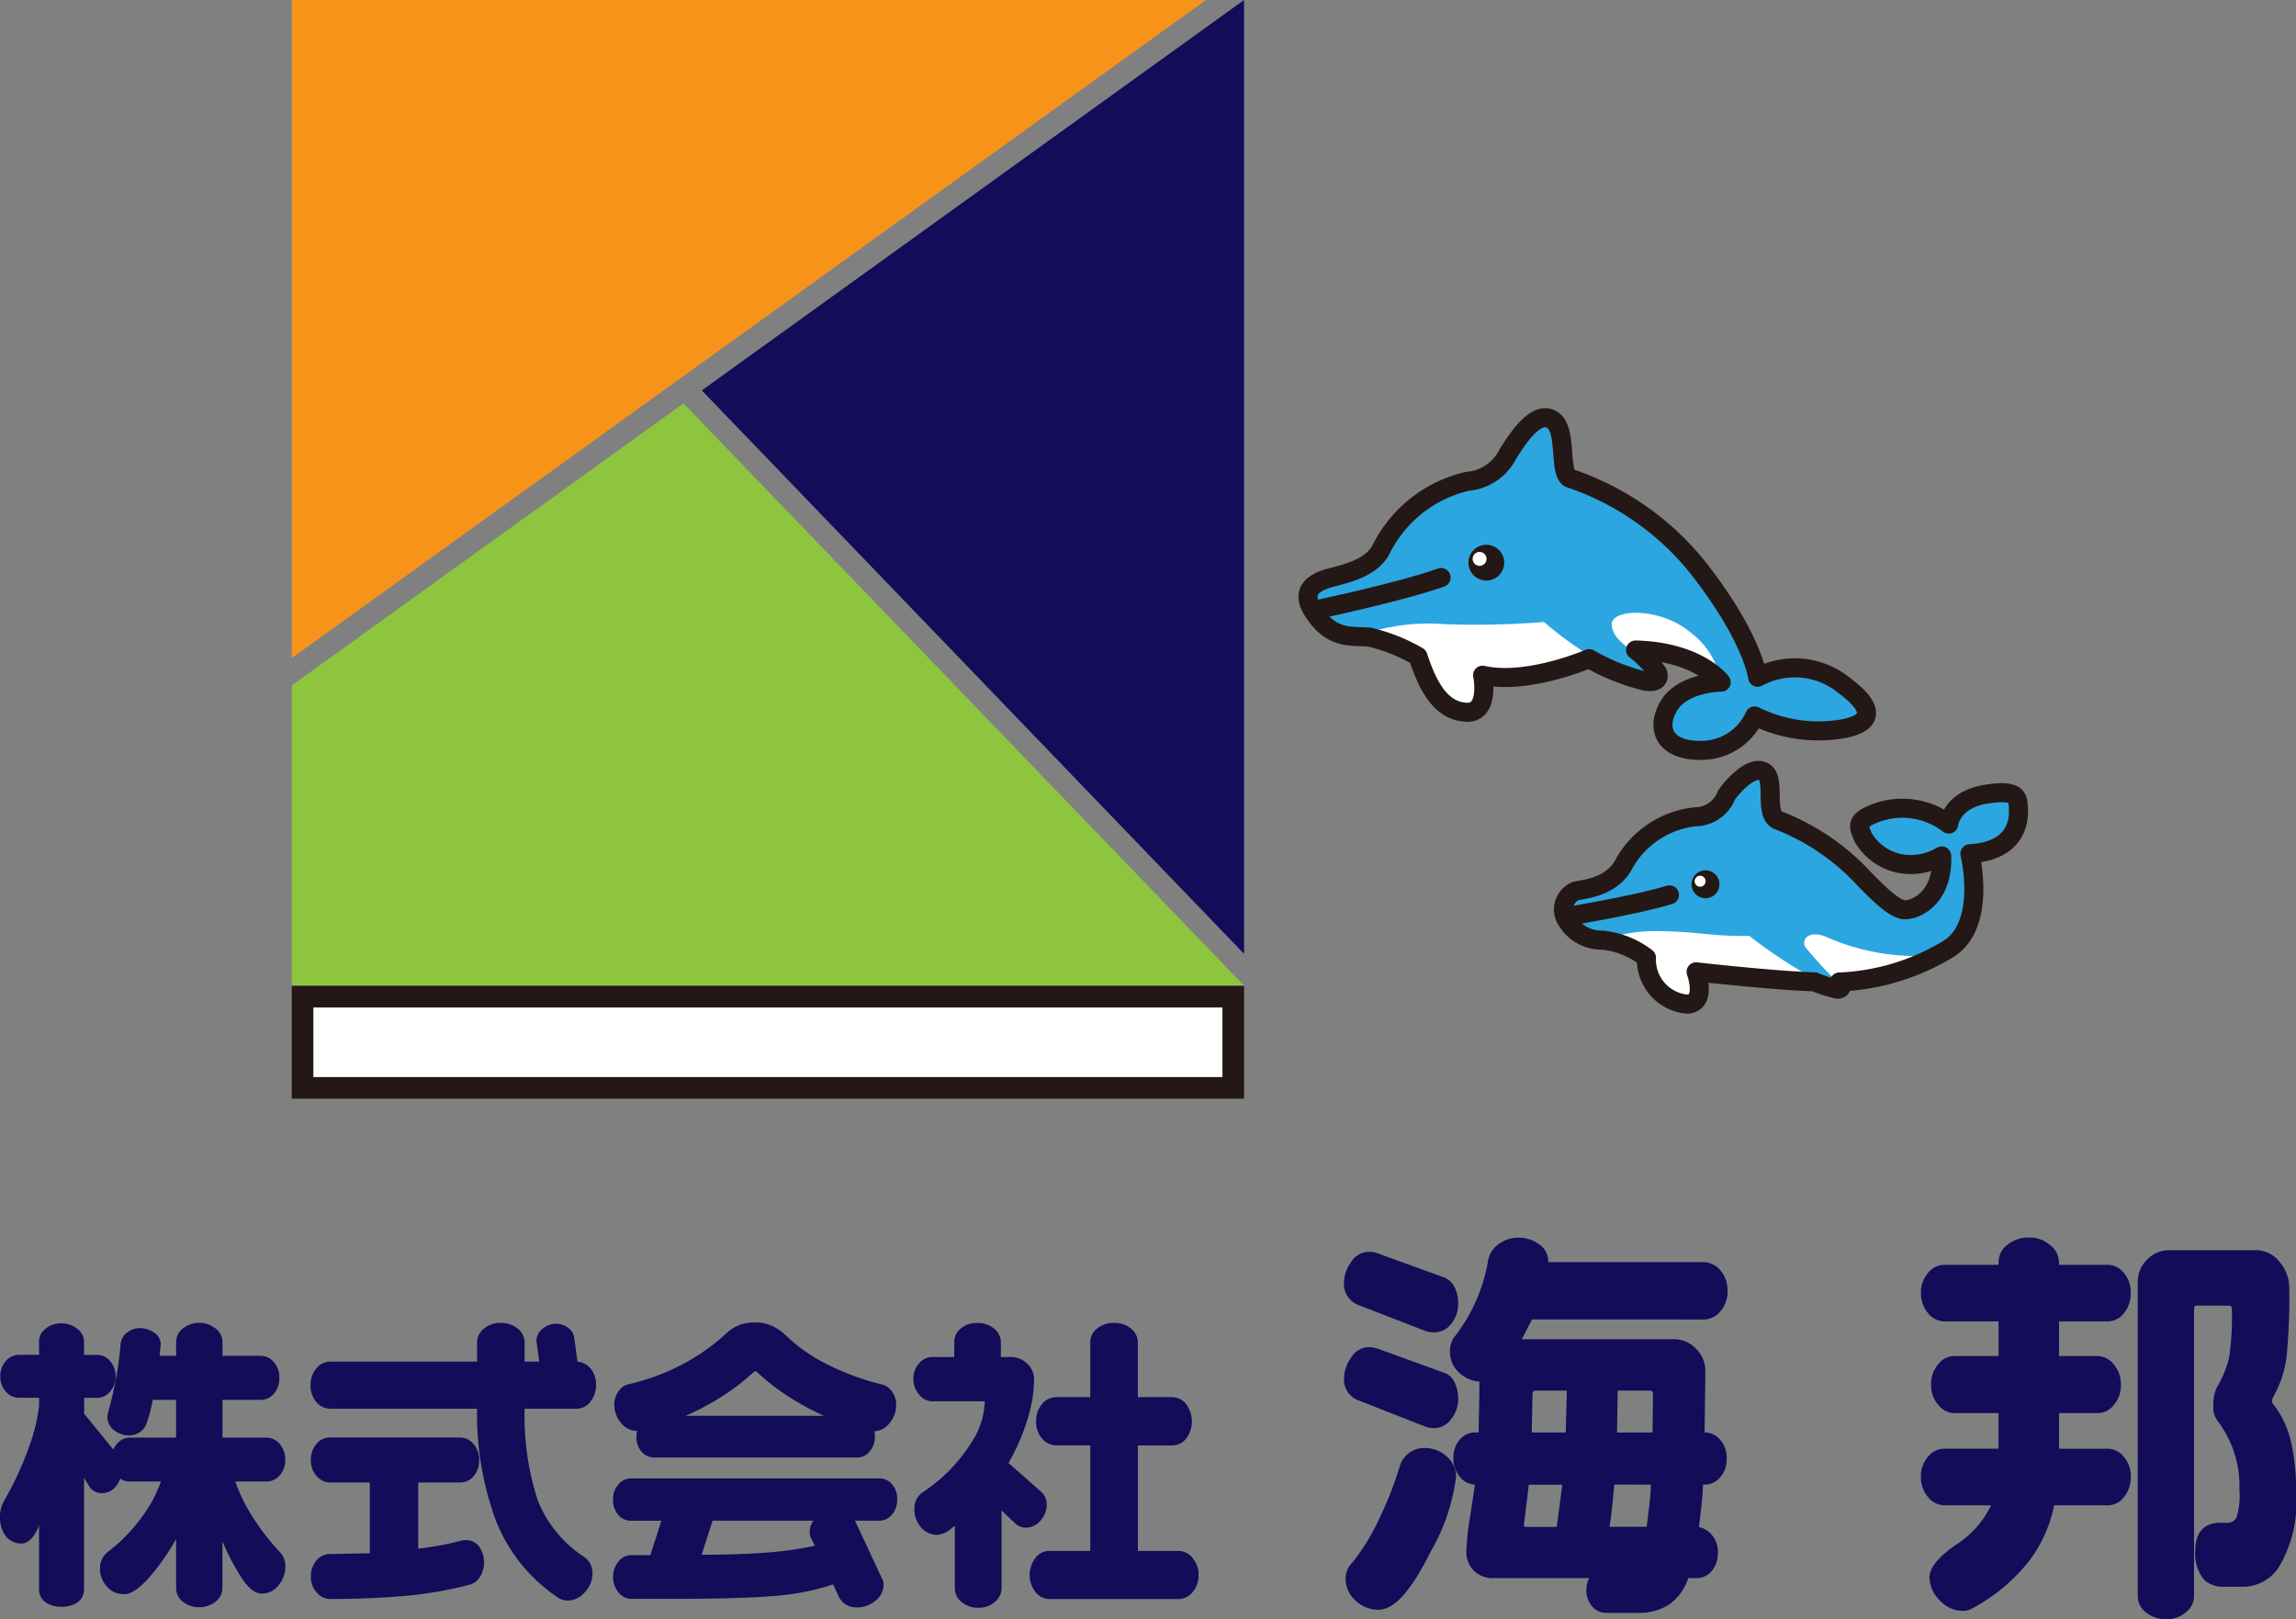 <svg xmlns="http://www.w3.org/2000/svg" width="125.908" height="88.8" viewBox="0 0 125.908 88.8"><rect x="0" y="0" width="125.908" height="88.8" fill="#808080" stroke="none"/><defs><style>.a{fill:#2ca6e0;}.b{fill:#fff;}.c{fill:#231815;}.d{fill:none;stroke:#231815;stroke-linecap:round;stroke-linejoin:round;stroke-width:1.044px;}.e{fill:#f8931a;}.f{fill:#8dc53e;}.g{fill:#120c59;}</style></defs><g transform="translate(-833 -67.126)"><g transform="translate(806 43.406)"><g transform="translate(43 23.72)"><path class="a" d="M299.311,84.126a7.861,7.861,0,0,0,4.668.732c.77-.114,2.744-.555.233-2.41a4.268,4.268,0,0,0-4.737-.441s-.252-2.151-3.268-6.005a15.192,15.192,0,0,0-7.059-4.921c-.594-.378-.089-2.675-.946-3.2s-1.836.94-2.423,1.88a2.748,2.748,0,0,1-2.221,1.5,7.045,7.045,0,0,0-4.693,3.653c-.5,1.091-1.981,1.413-2.776,1.621s-1.716.643-1.034,1.767c1.028,1.7,2.182,1.412,3.129,1.5a9.691,9.691,0,0,1,2.663,1.06c.561,1.7,1.268,2.971,2.624,3.06s.921-2.031.921-2.031c2.448.561,6.056-.971,6.056-.971a11.185,11.185,0,0,0,2.631,1.236c.65.208,1.06.031.915-.385a5.7,5.7,0,0,0-1.211-1.262c3.456.088,4.693,1.766,4.693,1.766s-2.182,0-2.92,1.382c-.687,1.281-.088,2.442,1.98,2.353a3.194,3.194,0,0,0,2.776-1.88" transform="translate(-219.089 -44.862)"/><path class="b" d="M295.772,102.871s-3.608,1.532-6.056.971c0,0,.442,2.119-.921,2.031s-2.063-1.356-2.624-3.06a9.693,9.693,0,0,0-2.663-1.059c-.208-.019-.429-.026-.65-.032a10.943,10.943,0,0,1,4.724-.675,46.416,46.416,0,0,0,5.5-.12,18.3,18.3,0,0,0,2.688,1.943" transform="translate(-224.413 -66.817)"/><path class="b" d="M330.11,103.243s-1.457-1.678-4.914-1.766c0,0-1.167-.669-1.078-1.464s2.63-.865,4.252.46a4.39,4.39,0,0,1,1.741,2.77" transform="translate(-251.724 -65.833)"/><path class="c" d="M302.814,89.382a.981.981,0,1,1-.984-.978.981.981,0,0,1,.984.978" transform="translate(-236.325 -58.526)"/><path class="b" d="M302.288,89.939a.381.381,0,1,1-.385-.378.382.382,0,0,1,.385.378" transform="translate(-236.77 -59.292)"/><path class="d" d="M275.783,95.5s4.669-.972,6.971-1.792" transform="translate(-219.728 -62.035)"/><path class="d" d="M299.311,84.126a7.861,7.861,0,0,0,4.668.732c.77-.114,2.744-.555.233-2.41a4.268,4.268,0,0,0-4.737-.441s-.252-2.151-3.268-6.005a15.192,15.192,0,0,0-7.059-4.921c-.594-.378-.089-2.675-.946-3.2s-1.836.94-2.423,1.88a2.748,2.748,0,0,1-2.221,1.5,7.045,7.045,0,0,0-4.693,3.653c-.5,1.091-1.981,1.413-2.776,1.621s-1.716.643-1.034,1.767c1.028,1.7,2.182,1.412,3.129,1.5a9.691,9.691,0,0,1,2.663,1.06c.561,1.7,1.268,2.971,2.624,3.06s.921-2.031.921-2.031c2.448.561,5.841-.908,5.841-.908a11.537,11.537,0,0,0,2.845,1.173c.65.208,1.06.031.915-.385a5.7,5.7,0,0,0-1.211-1.262c3.456.088,4.693,1.766,4.693,1.766s-2.182,0-2.92,1.382c-.687,1.281-.088,2.442,1.98,2.353A3.194,3.194,0,0,0,299.311,84.126Z" transform="translate(-219.089 -44.862)"/><path class="a" d="M331.286,136.63a12.768,12.768,0,0,0,6.014-1.787c2.209-1.285,1.236-5.255,1.236-5.255,2.606-.141,2.692-1.884,2.661-2.453s.031-1.114-1.829-.8-1.994,1.628-1.994,1.628a4.169,4.169,0,0,0-4.228-.514c-.857.373-.716.655-.459,1.255a3.007,3.007,0,0,0,2.441,1.474,3.3,3.3,0,0,0,1.86-.471c.086,2.313-1.407,2.869-1.755,2.924s-.68.269-2.717-1.9a12.582,12.582,0,0,0-4.552-3c-.716-.428-.061-2.227-.716-2.631s-1.719.771-2.067,1.284a1.833,1.833,0,0,1-1.689,1.175,5.1,5.1,0,0,0-3.9,2.539c-.661,1.34-2.234,1.425-2.692,1.541a1.1,1.1,0,0,0-.459,1.627,2.229,2.229,0,0,0,1.946,1.059,4.733,4.733,0,0,1,2.411.967,2.449,2.449,0,0,0,2.233,2.545c1.119-.061.489-1.774.489-1.774s4.522.49,6.816.563a2.461,2.461,0,0,0,.8.4c.41.018.153-.4.153-.4" transform="translate(-246.51 -82.768)"/><path class="c" d="M338.579,141.988a.765.765,0,1,1-.765-.759.765.765,0,0,1,.765.759" transform="translate(-260.288 -93.498)"/><path class="b" d="M338.169,142.415a.3.3,0,0,1-.3.3.3.3,0,0,1,0-.6.3.3,0,0,1,.3.3" transform="translate(-260.637 -94.085)"/><path class="b" d="M362.508,152.821a12.6,12.6,0,0,1-5.341,1.42,19.5,19.5,0,0,1-1.786-1.939c-.19-.385.153-.9,1.076-.576a12.271,12.271,0,0,0,3.848,1.028c.9.086,2.2.067,2.2.067" transform="translate(-272.391 -100.379)"/><path class="b" d="M334.553,153.9l-6.816-.563s.63,1.713-.489,1.774a2.449,2.449,0,0,1-2.233-2.545,4.733,4.733,0,0,0-2.411-.967,8.582,8.582,0,0,1,3.267-.489c2.093.03,2.637.287,4.784.257a26.83,26.83,0,0,0,3.9,2.533" transform="translate(-250.725 -100.039)"/><path class="d" d="M316.683,146.41s3.953-.661,5.672-1.2" transform="translate(-246.805 -96.134)"/><path class="d" d="M331.377,136.624a12.42,12.42,0,0,0,5.923-1.78c2.209-1.285,1.236-5.256,1.236-5.256,2.606-.141,2.692-1.884,2.661-2.453s.031-1.114-1.829-.8-1.994,1.628-1.994,1.628a4.169,4.169,0,0,0-4.228-.514c-.856.373-.716.655-.459,1.255a3.008,3.008,0,0,0,2.441,1.475,3.3,3.3,0,0,0,1.86-.471c.086,2.312-1.407,2.869-1.755,2.924s-.68.269-2.717-1.9a12.592,12.592,0,0,0-4.552-3c-.716-.428-.061-2.227-.716-2.63s-1.719.771-2.067,1.284a1.833,1.833,0,0,1-1.689,1.175,5.105,5.105,0,0,0-3.9,2.539c-.661,1.34-2.233,1.426-2.692,1.542a1.1,1.1,0,0,0-.459,1.627,2.229,2.229,0,0,0,1.946,1.059,4.733,4.733,0,0,1,2.411.967,2.449,2.449,0,0,0,2.233,2.545c1.119-.061.489-1.774.489-1.774s4.2.477,6.492.551a7.576,7.576,0,0,0,1.26.4C331.659,137.016,331.377,136.624,331.377,136.624Z" transform="translate(-246.51 -82.769)"/><path class="e" d="M160.059,0H109.928V36.092Z" transform="translate(-109.928 0)"/><path class="f" d="M109.928,80.923l21.481-15.466,30.74,31.935H109.928Z" transform="translate(-109.928 -43.335)"/><path class="g" d="M206.194,0,176.459,21.41l29.735,30.9Z" transform="translate(-153.973 0)"/><rect class="c" width="52.221" height="6.186" transform="translate(0 54.068)"/><rect class="b" width="49.851" height="3.816" transform="translate(1.185 55.253)"/></g><g transform="translate(27 91.593)"><path class="g" d="M218.578,229.453l3.521,1.383a1.617,1.617,0,0,0,.578.122,1.189,1.189,0,0,0,.937-.5,1.765,1.765,0,0,0,.38-1.119,2.109,2.109,0,0,0-.188-.871.986.986,0,0,0-.617-.56l-3.52-1.278a1.713,1.713,0,0,0-.574-.115,1.158,1.158,0,0,0-.983.591,1.9,1.9,0,0,0-.373,1.047,1.218,1.218,0,0,0,.839,1.3" transform="translate(-144.03 -220.507)"/><path class="g" d="M222.353,242.851a1.4,1.4,0,0,0-.919.3,1.444,1.444,0,0,0-.478.71,19.3,19.3,0,0,1-1.072,2.759,12.02,12.02,0,0,1-1.495,2.482,1.243,1.243,0,0,0-.4.92,1.586,1.586,0,0,0,.546,1.2,1.806,1.806,0,0,0,1.263.5c.858,0,1.789-1.04,2.85-3.179a10.837,10.837,0,0,0,1.4-4.136,1.453,1.453,0,0,0-.517-1.09,1.723,1.723,0,0,0-1.182-.461" transform="translate(-144.198 -231.313)"/><path class="g" d="M218.579,214.008l3.511,1.36a1.4,1.4,0,0,0,.588.12,1.171,1.171,0,0,0,.942-.481,1.708,1.708,0,0,0,.375-1.113,2.026,2.026,0,0,0-.19-.876,1.108,1.108,0,0,0-.615-.555l-3.512-1.275a1.478,1.478,0,0,0-.582-.118,1.16,1.16,0,0,0-.983.578,1.882,1.882,0,0,0-.373,1.035,1.236,1.236,0,0,0,.839,1.325" transform="translate(-144.031 -210.29)"/><path class="g" d="M248.793,213.268a1.2,1.2,0,0,0,.925-.443,1.624,1.624,0,0,0,.393-1.127,1.66,1.66,0,0,0-.4-1.135,1.236,1.236,0,0,0-.917-.441h-8.514l0-.021a1.124,1.124,0,0,0-.527-.975,1.874,1.874,0,0,0-1.086-.344,1.735,1.735,0,0,0-1.132.374,1.351,1.351,0,0,0-.547.847,9.324,9.324,0,0,1-1.873,4.247,1.289,1.289,0,0,0-.225.79,1.515,1.515,0,0,0,.527,1.162,1.765,1.765,0,0,0,1.088.469q0,.592-.018,1.492c-.015.57-.022,1.006-.024,1.3h-.219a1.082,1.082,0,0,0-.823.4,1.5,1.5,0,0,0-.342,1.014,1.528,1.528,0,0,0,.355,1.021,1.071,1.071,0,0,0,.809.42h.018l-.271,1.8a13.346,13.346,0,0,0-.2,1.894,1.433,1.433,0,0,0,.4,1.021,1.454,1.454,0,0,0,1.086.42h5.251a1.323,1.323,0,0,0-.155.629,1.346,1.346,0,0,0,.317.921,1,1,0,0,0,.738.354h1.752a3.044,3.044,0,0,0,1.746-.465,2.9,2.9,0,0,0,1.033-1.439h.459a1.06,1.06,0,0,0,.837-.405,1.531,1.531,0,0,0,.328-1.011,1.4,1.4,0,0,0-.372-1,1.2,1.2,0,0,0-.666-.382l.121-1.026c.058-.512.09-.941.1-1.306h.133a1.09,1.09,0,0,0,.807-.4,1.488,1.488,0,0,0,.358-1.042,1.453,1.453,0,0,0-.358-1.018,1.09,1.09,0,0,0-.807-.4h-.043l.041-3.345a1.689,1.689,0,0,0-.515-1.249,1.668,1.668,0,0,0-1.233-.518h-8.318l.563-1.087Zm-4.743,6.2.038-2.3H245.8c.19,0,.223.064.223.2l-.022,2.1Zm1.857,2.858a13.014,13.014,0,0,1-.146,1.6c-.015.178-.044.411-.087.711h-2.035c.072-.486.116-.812.137-1.018l.127-1.3Zm-6.531-2.858.04-2.1c0-.132.034-.2.217-.2H241.3l-.059,2.3Zm-.429,5.062.265-2.2h1.839l-.306,2.315H239.08c-.11,0-.132-.022-.133-.111" transform="translate(-155.377 -208.777)"/><path class="g" d="M354.689,221.246a5.182,5.182,0,0,0-.96-2,.2.2,0,0,1-.061-.143.634.634,0,0,1,.083-.267,6.1,6.1,0,0,0,.715-2.162,32.958,32.958,0,0,0,.149-3.751,2.169,2.169,0,0,0-.546-1.483,1.647,1.647,0,0,0-1.239-.628h-4.774a1.684,1.684,0,0,0-1.232.51,1.718,1.718,0,0,0-.517,1.256V229.8a1.123,1.123,0,0,0,.463.888,1.7,1.7,0,0,0,1.089.363,1.584,1.584,0,0,0,1.08-.377,1.124,1.124,0,0,0,.454-.873V214.051c0-.153.045-.2.193-.2h1.69c.147,0,.193.049.193.2a16.1,16.1,0,0,1-.144,2.6,5.61,5.61,0,0,1-.656,1.641,1.93,1.93,0,0,0-.167.461,2.565,2.565,0,0,0-.048.567,1.217,1.217,0,0,0,.234.862,5.884,5.884,0,0,1,1.192,3.783,4,4,0,0,1-.165,1.531.584.584,0,0,1-.575.266h-.3c-.629,0-1.379.265-1.379,1.527a2.182,2.182,0,0,0,.508,1.618,1.5,1.5,0,0,0,1.067.364h1a2.353,2.353,0,0,0,2.011-1.084,6.879,6.879,0,0,0,.942-4.007,12.384,12.384,0,0,0-.295-2.937" transform="translate(-229.076 -210.122)"/><path class="g" d="M321.428,213.361a1.121,1.121,0,0,0,.888-.463,1.736,1.736,0,0,0,.363-1.113,1.609,1.609,0,0,0-.379-1.081,1.133,1.133,0,0,0-.872-.446h-2.682V210.1a1.219,1.219,0,0,0-.494-.927,1.692,1.692,0,0,0-1.143-.41,1.83,1.83,0,0,0-1.2.4,1.208,1.208,0,0,0-.478.94v.156h-2.989a1.145,1.145,0,0,0-.89.458,1.592,1.592,0,0,0-.378,1.069,1.682,1.682,0,0,0,.386,1.119,1.176,1.176,0,0,0,.882.457h2.989v1.9H312.98a1.132,1.132,0,0,0-.874.466,1.681,1.681,0,0,0-.376,1.11,1.6,1.6,0,0,0,.391,1.093,1.137,1.137,0,0,0,.859.458h2.448v1.954h-2.989a1.13,1.13,0,0,0-.89.458,1.593,1.593,0,0,0-.378,1.069,1.685,1.685,0,0,0,.386,1.12,1.176,1.176,0,0,0,.882.457h2.582a5.32,5.32,0,0,1-1.94,2.174c-.967.673-1.437,1.255-1.437,1.779a1.787,1.787,0,0,0,.558,1.255,1.719,1.719,0,0,0,1.258.58,1,1,0,0,0,.557-.151,9.894,9.894,0,0,0,3.117-2.62,7.509,7.509,0,0,0,1.343-3.017h2.952a1.122,1.122,0,0,0,.888-.463,1.74,1.74,0,0,0,.363-1.113,1.608,1.608,0,0,0-.379-1.081,1.133,1.133,0,0,0-.872-.446h-2.682v-1.954h2.14a1.141,1.141,0,0,0,.873-.458,1.627,1.627,0,0,0,.378-1.093,1.654,1.654,0,0,0-.385-1.112,1.153,1.153,0,0,0-.866-.464h-2.14v-1.9Z" transform="translate(-205.833 -208.765)"/><path class="g" d="M13.818,233.164a9.445,9.445,0,0,1-.917-1.885h1.719a.971.971,0,0,0,.722-.34,1.252,1.252,0,0,0,.3-.856,1.28,1.28,0,0,0-.3-.859.966.966,0,0,0-.713-.352H12.2V226.8h2.115a.933.933,0,0,0,.714-.347,1.282,1.282,0,0,0,.289-.879,1.258,1.258,0,0,0-.305-.844.943.943,0,0,0-.7-.345H12.2v-.776a.943.943,0,0,0-.382-.725,1.464,1.464,0,0,0-1.8.006.968.968,0,0,0-.36.719v.776H8.75l.063-.619a.757.757,0,0,0-.39-.67,1.349,1.349,0,0,0-.738-.228,1.078,1.078,0,0,0-.714.244.886.886,0,0,0-.355.6,17.914,17.914,0,0,1-.272,2.005q-.2,1.026-.425,1.8l-.032.2a.905.905,0,0,0,.388.761,1.294,1.294,0,0,0,.787.272,1.016,1.016,0,0,0,.921-.521,7.984,7.984,0,0,0,.395-1.429H9.657v2.072H7.089a.889.889,0,0,0-.632.295,1.118,1.118,0,0,0-.242.36l-1.6-1.966v-.872h.738a.9.9,0,0,0,.682-.345,1.2,1.2,0,0,0,.305-.829,1.216,1.216,0,0,0-.3-.834.907.907,0,0,0-.685-.347H4.609v-.753a.878.878,0,0,0-.375-.674,1.326,1.326,0,0,0-.866-.3,1.263,1.263,0,0,0-.865.291.867.867,0,0,0-.36.681v.753H1.032a.955.955,0,0,0-.724.35,1.247,1.247,0,0,0-.293.831,1.224,1.224,0,0,0,.3.826.951.951,0,0,0,.722.347H2.143v.438a10.078,10.078,0,0,1-.505,2.136,18.841,18.841,0,0,1-1.377,3.019,1.681,1.681,0,0,0-.261.875,1.816,1.816,0,0,0,.305,1.111,1.068,1.068,0,0,0,.869.413c.352,0,.662-.291.927-.884l.042-.128v3.514a.86.86,0,0,0,.37.734,1.471,1.471,0,0,0,.855.232,1.52,1.52,0,0,0,.874-.234.872.872,0,0,0,.367-.732v-6.1l.315.511a.806.806,0,0,0,.662.325.962.962,0,0,0,.781-.386,1.461,1.461,0,0,0,.227-.415.806.806,0,0,0,.495.162H8.824a7.235,7.235,0,0,1-1.053,1.962,9.1,9.1,0,0,1-1.843,1.888,1.129,1.129,0,0,0-.444.936,1.429,1.429,0,0,0,.37.967,1.22,1.22,0,0,0,.953.429c.486,0,1.1-.509,1.892-1.556a12.644,12.644,0,0,0,.959-1.472v2.7a.958.958,0,0,0,.365.738,1.475,1.475,0,0,0,1.8,0,.947.947,0,0,0,.374-.741v-2.568a12.624,12.624,0,0,0,.966,1.869c.416.669.8.995,1.185.995a1.162,1.162,0,0,0,.944-.474,1.594,1.594,0,0,0,.356-1.005,1.141,1.141,0,0,0-.336-.837,12.677,12.677,0,0,1-1.5-1.952" transform="translate(0 -217.902)"/><path class="g" d="M58.84,246.776l-.186.02c-.506.13-.9.219-1.245.28s-.724.117-1.163.175v-3.634H58.57a.935.935,0,0,0,.726-.36,1.331,1.331,0,0,0,.291-.866,1.278,1.278,0,0,0-.308-.876.933.933,0,0,0-.709-.364H51.39a.959.959,0,0,0-.741.367,1.339,1.339,0,0,0-.291.873,1.242,1.242,0,0,0,.32.874.966.966,0,0,0,.713.352h2.2V247.5l-2.2.041a.959.959,0,0,0-.741.368,1.357,1.357,0,0,0-.291.873,1.231,1.231,0,0,0,.317.864.951.951,0,0,0,.715.362c1.475,0,2.862-.058,4.122-.172a21.263,21.263,0,0,0,3.563-.615.946.946,0,0,0,.565-.44,1.534,1.534,0,0,0-.041-1.632.891.891,0,0,0-.759-.373" transform="translate(-33.311 -230.187)"/><path class="g" d="M65.657,226.916a1.4,1.4,0,0,0,.307-.919,1.334,1.334,0,0,0-.313-.919,1.02,1.02,0,0,0-.7-.357l-.189-1.36a.748.748,0,0,0-.34-.505,1.043,1.043,0,0,0-.646-.213,1.131,1.131,0,0,0-.721.258.833.833,0,0,0-.355.685l.153,1.133H62.05v-1.074a.976.976,0,0,0-.381-.741,1.393,1.393,0,0,0-.927-.307,1.367,1.367,0,0,0-.918.307.955.955,0,0,0-.381.741v1.074H51.375a1,1,0,0,0-.755.381,1.365,1.365,0,0,0-.307.9,1.386,1.386,0,0,0,.311.931.991.991,0,0,0,.751.369h8.069a16.793,16.793,0,0,0,1.046,6.174,9.086,9.086,0,0,0,3.412,4.2,1.011,1.011,0,0,0,.516.149,1.253,1.253,0,0,0,.945-.473,1.469,1.469,0,0,0,.407-.991,1.067,1.067,0,0,0-.423-.907,6.639,6.639,0,0,1-2.585-3.148,14.981,14.981,0,0,1-.711-5H64.9a.98.98,0,0,0,.756-.381" transform="translate(-33.281 -217.916)"/><path class="g" d="M100.76,228.458a1.315,1.315,0,0,0-.035.3,1.24,1.24,0,0,0,.285.846.908.908,0,0,0,.665.313h11.176a.866.866,0,0,0,.66-.33,1.181,1.181,0,0,0,.29-.829,1.411,1.411,0,0,0-.027-.279,1.114,1.114,0,0,0,.848-.466,1.532,1.532,0,0,0,.348-.952,1.231,1.231,0,0,0-.224-.753.96.96,0,0,0-.574-.4,13.684,13.684,0,0,1-3.036-1.125,9.01,9.01,0,0,1-2.259-1.6,2.763,2.763,0,0,0-.693-.47,2.163,2.163,0,0,0-.928-.2,2.7,2.7,0,0,0-.84.12,2.271,2.271,0,0,0-.806.519,11.4,11.4,0,0,1-2.405,1.679,12.06,12.06,0,0,1-2.885,1.063.9.9,0,0,0-.581.4,1.209,1.209,0,0,0-.227.741,1.517,1.517,0,0,0,.355.967,1.117,1.117,0,0,0,.892.458m6.5-3.272a.1.1,0,0,1,.076.035,11.553,11.553,0,0,0,1.895,1.457,14.326,14.326,0,0,0,1.786.953h-7.6a13.748,13.748,0,0,0,1.749-.907,12.127,12.127,0,0,0,1.981-1.486.245.245,0,0,1,.11-.051" transform="translate(-65.825 -217.858)"/><path class="g" d="M113.956,247.787H100.265a.857.857,0,0,0-.65.328,1.131,1.131,0,0,0-.3.817,1.244,1.244,0,0,0,.282.851.894.894,0,0,0,.668.323h1.7l-.606,1.886h-1.044a.887.887,0,0,0-.707.354,1.345,1.345,0,0,0,0,1.688.9.9,0,0,0,.7.357h2.046c2.478,0,4.4-.05,5.706-.15a13.7,13.7,0,0,0,3.32-.643l.318.685a1.062,1.062,0,0,0,1.029.576,1.53,1.53,0,0,0,.952-.349,1.1,1.1,0,0,0,.467-.892.714.714,0,0,0-.1-.377l-1.466-3.137h1.365a.9.9,0,0,0,.662-.332,1.227,1.227,0,0,0,.288-.841,1.174,1.174,0,0,0-.282-.822.892.892,0,0,0-.668-.323m-9.775,4.189.6-1.871H110.3a1.046,1.046,0,0,0-.2.619.737.737,0,0,0,.084.357l.2.4a19.741,19.741,0,0,1-2.655.373c-.977.076-2.14.114-3.548.118" transform="translate(-65.695 -234.578)"/><path class="g" d="M155.274,232.567a.9.9,0,0,0-.332-.737l-1.763-1.552a11.45,11.45,0,0,0,1.062-2.461,7.43,7.43,0,0,0,.342-2.11,1.165,1.165,0,0,0-.379-.881,1.283,1.283,0,0,0-.92-.36h-.523v-.835a.946.946,0,0,0-.374-.726,1.388,1.388,0,0,0-.911-.306,1.32,1.32,0,0,0-.906.3.94.94,0,0,0-.365.731v.835h-1.222a.91.91,0,0,0-.705.352,1.194,1.194,0,0,0-.312.837,1.239,1.239,0,0,0,.315.869.925.925,0,0,0,.7.371h2.828a.119.119,0,0,1,.058.009.128.128,0,0,1,.011.068,4.339,4.339,0,0,1-.706,2.146,8.94,8.94,0,0,1-2.7,2.767,1.105,1.105,0,0,0-.344.39,1.2,1.2,0,0,0-.108.545,1.454,1.454,0,0,0,.344.963,1.134,1.134,0,0,0,.912.434,1.281,1.281,0,0,0,.708-.3l.253-.2v3.438a.957.957,0,0,0,.382.755,1.356,1.356,0,0,0,.889.307,1.321,1.321,0,0,0,.923-.319.981.981,0,0,0,.369-.743V232.88l.783.744a.88.88,0,0,0,.536.2,1.061,1.061,0,0,0,.829-.4,1.294,1.294,0,0,0,.33-.861" transform="translate(-97.876 -217.916)"/><path class="g" d="M175.729,235.487a.984.984,0,0,0-.762-.388h-2.234v-5.785h1.891a.965.965,0,0,0,.751-.369,1.577,1.577,0,0,0,0-1.9.977.977,0,0,0-.754-.379h-1.891v-3.023a.954.954,0,0,0-.379-.739,1.374,1.374,0,0,0-.921-.308,1.4,1.4,0,0,0-.936.309.969.969,0,0,0-.371.738v3.023h-1.877a1,1,0,0,0-.777.389,1.417,1.417,0,0,0-.315.934,1.356,1.356,0,0,0,.329.949,1.035,1.035,0,0,0,.763.374h1.877V235.1h-2.242a.954.954,0,0,0-.768.386,1.533,1.533,0,0,0,0,1.863.987.987,0,0,0,.77.389h7.084a1.029,1.029,0,0,0,.776-.387,1.389,1.389,0,0,0,.316-.936,1.345,1.345,0,0,0-.329-.927" transform="translate(-110.334 -217.916)"/></g></g></g></svg>